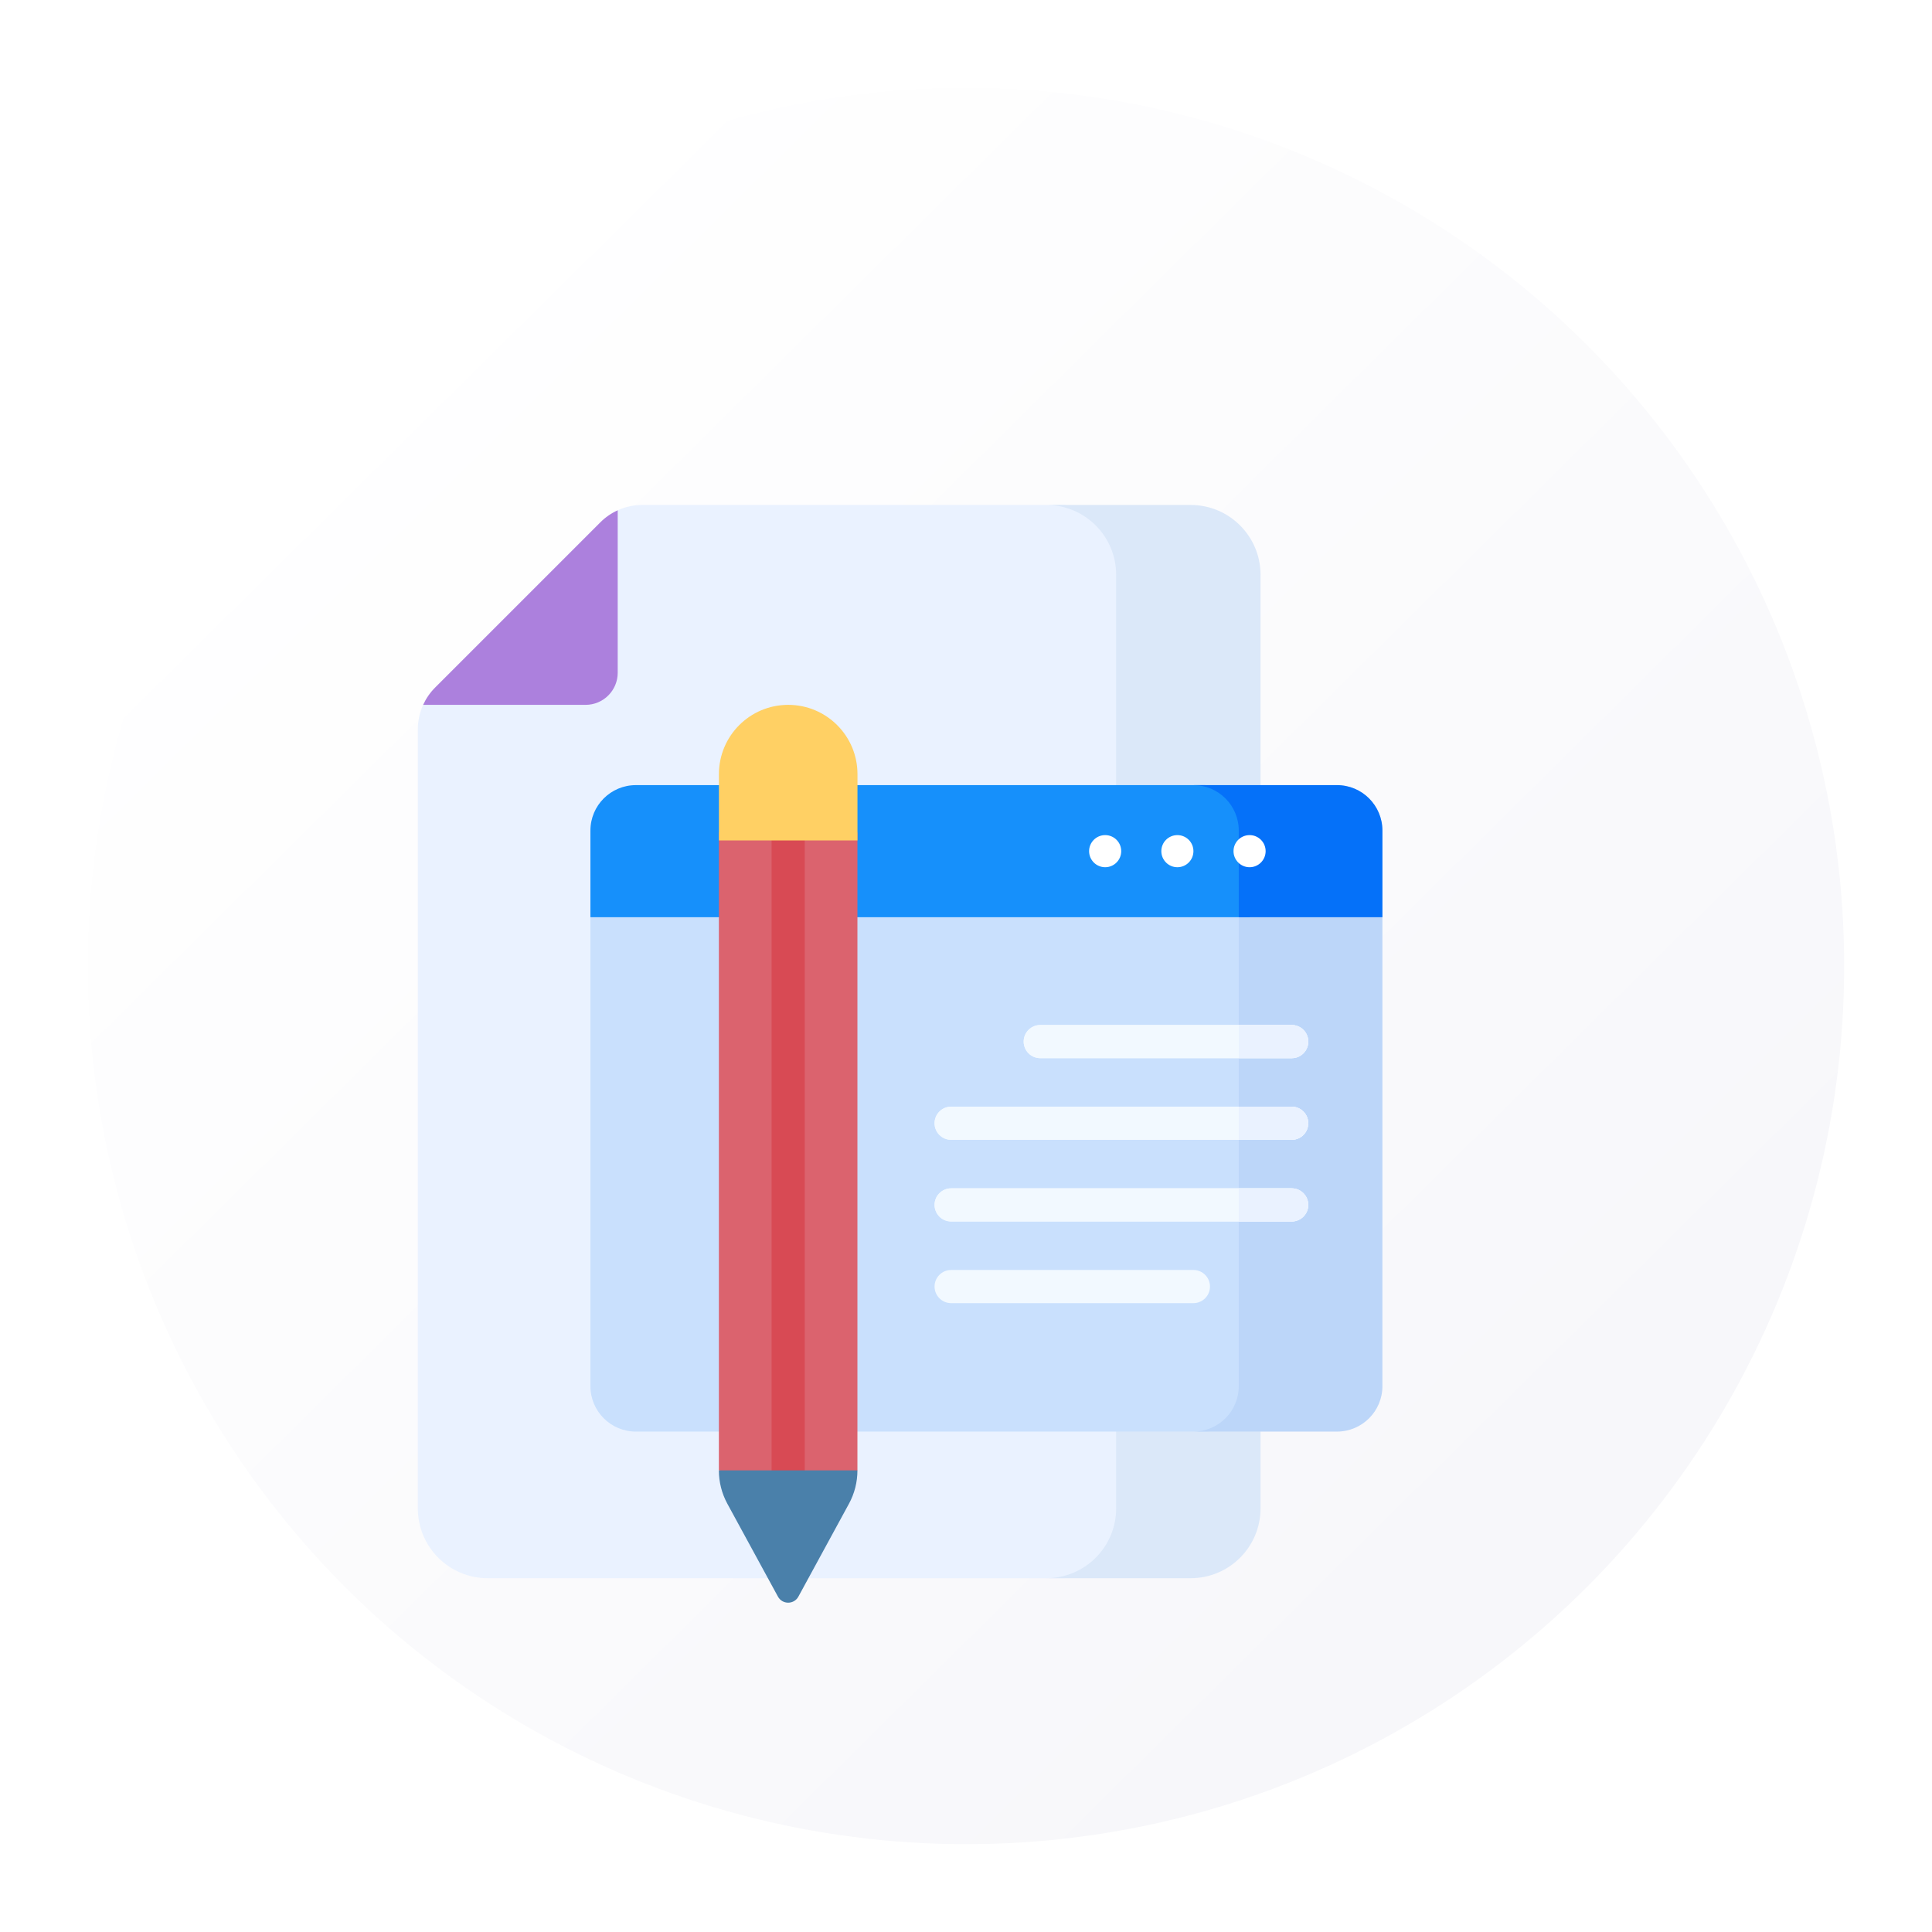 <svg width="88" height="88" viewBox="0 0 88 88" fill="none" xmlns="http://www.w3.org/2000/svg">
<g filter="url(#filter0_d_701_9)">
<circle cx="43" cy="43" r="40" fill="url(#paint0_linear_701_9)"/>
</g>
<path d="M48.504 23H29.253C28.864 23 28.484 23.084 28.136 23.243L27.704 23.737V30.209C27.704 31.018 27.049 31.673 26.24 31.673H19.741L19.274 32.105C19.116 32.452 19.031 32.833 19.031 33.221V68.702C19.031 70.46 20.456 71.885 22.215 71.885H48.504C50.001 71.622 51.138 70.317 51.138 68.745V26.141C51.138 24.569 50.001 23.263 48.504 23V23Z" fill="#EAF2FF"/>
<path d="M54.233 23H47.656C49.414 23 50.84 24.425 50.84 26.184V68.702C50.84 70.46 49.415 71.885 47.656 71.885H54.233C55.991 71.885 57.416 70.46 57.416 68.702V26.184C57.416 24.425 55.991 23 54.233 23V23Z" fill="#DBE8F9"/>
<path d="M28.136 23.243C27.845 23.375 27.577 23.559 27.347 23.789L19.82 31.316C19.59 31.546 19.406 31.814 19.273 32.105H26.672C27.481 32.105 28.136 31.45 28.136 30.642V23.243Z" fill="#AC80DD"/>
<path d="M56.928 63.137V41.289H27.799L26.893 41.778V63.136C26.893 64.28 27.82 65.207 28.963 65.207H54.857C56.001 65.207 56.928 64.28 56.928 63.137Z" fill="#C9E0FD"/>
<path d="M60.897 35.761H54.353C55.497 35.761 56.424 36.688 56.424 37.831V63.137C56.424 64.28 55.497 65.207 54.353 65.207H60.897C62.04 65.207 62.967 64.28 62.967 63.137V37.831C62.967 36.688 62.04 35.761 60.897 35.761Z" fill="#BCD6F9"/>
<path d="M56.928 37.831C56.928 36.688 56.001 35.761 54.857 35.761H28.963C27.82 35.761 26.893 36.688 26.893 37.831V41.778H56.928V37.831H56.928Z" fill="#1690FB"/>
<path d="M56.424 37.831V41.778H62.967V37.831C62.967 36.688 62.04 35.761 60.897 35.761H54.353C55.497 35.761 56.424 36.688 56.424 37.831Z" fill="#0571F9"/>
<path d="M38.145 67.101C38.145 67.101 39.055 67.017 39.055 66.975V37.917H32.744V66.975L33.654 67.101H38.145Z" fill="#DB636E"/>
<path d="M35.145 37.917H36.654V67.101H35.145V37.917Z" fill="#D84A54"/>
<path d="M33.131 68.495L35.434 72.723C35.635 73.092 36.165 73.092 36.366 72.723L38.668 68.495C38.922 68.029 39.055 67.506 39.055 66.975H32.744C32.744 67.506 32.877 68.029 33.131 68.495Z" fill="#4A80AA"/>
<path d="M32.746 38.28H39.057V35.261C39.057 33.518 37.645 32.105 35.902 32.105C34.159 32.105 32.746 33.518 32.746 35.261V38.28H32.746Z" fill="#FFD064"/>
<path d="M58.835 48.198H47.382C46.965 48.198 46.627 47.86 46.627 47.443C46.627 47.026 46.965 46.688 47.382 46.688H58.835C59.252 46.688 59.59 47.026 59.59 47.443C59.59 47.86 59.252 48.198 58.835 48.198Z" fill="#F2F9FF"/>
<path d="M58.834 51.917H43.323C42.906 51.917 42.568 51.579 42.568 51.162C42.568 50.745 42.906 50.407 43.323 50.407H58.834C59.251 50.407 59.589 50.745 59.589 51.162C59.589 51.579 59.251 51.917 58.834 51.917Z" fill="#F2F9FF"/>
<path d="M58.834 55.637H43.323C42.906 55.637 42.568 55.299 42.568 54.882C42.568 54.465 42.906 54.127 43.323 54.127H58.834C59.251 54.127 59.589 54.465 59.589 54.882C59.589 55.299 59.251 55.637 58.834 55.637Z" fill="#F2F9FF"/>
<path d="M58.835 48.198H47.382C46.965 48.198 46.627 47.86 46.627 47.443C46.627 47.026 46.965 46.688 47.382 46.688H58.835C59.252 46.688 59.59 47.026 59.59 47.443C59.59 47.86 59.252 48.198 58.835 48.198Z" fill="#F2F9FF"/>
<path d="M58.834 51.917H43.323C42.906 51.917 42.568 51.579 42.568 51.162C42.568 50.745 42.906 50.407 43.323 50.407H58.834C59.251 50.407 59.589 50.745 59.589 51.162C59.589 51.579 59.251 51.917 58.834 51.917Z" fill="#F2F9FF"/>
<path d="M58.834 55.637H43.323C42.906 55.637 42.568 55.299 42.568 54.882C42.568 54.465 42.906 54.127 43.323 54.127H58.834C59.251 54.127 59.589 54.465 59.589 54.882C59.589 55.299 59.251 55.637 58.834 55.637Z" fill="#F2F9FF"/>
<path d="M54.358 59.356H43.323C42.906 59.356 42.568 59.018 42.568 58.601C42.568 58.184 42.906 57.846 43.323 57.846H54.358C54.775 57.846 55.113 58.184 55.113 58.601C55.113 59.018 54.775 59.356 54.358 59.356Z" fill="#F2F9FF"/>
<path d="M50.339 39.501C50.743 39.501 51.07 39.173 51.07 38.769C51.07 38.365 50.743 38.038 50.339 38.038C49.935 38.038 49.607 38.365 49.607 38.769C49.607 39.173 49.935 39.501 50.339 39.501Z" fill="white"/>
<path d="M53.628 39.501C54.032 39.501 54.359 39.173 54.359 38.769C54.359 38.365 54.032 38.038 53.628 38.038C53.224 38.038 52.897 38.365 52.897 38.769C52.897 39.173 53.224 39.501 53.628 39.501Z" fill="white"/>
<path d="M56.917 39.501C57.321 39.501 57.648 39.173 57.648 38.769C57.648 38.365 57.321 38.038 56.917 38.038C56.513 38.038 56.185 38.365 56.185 38.769C56.185 39.173 56.513 39.501 56.917 39.501Z" fill="white"/>
<path d="M58.835 50.407H56.426V51.917H58.835C59.252 51.917 59.59 51.579 59.59 51.162C59.59 50.745 59.252 50.407 58.835 50.407Z" fill="#EAF2FF"/>
<path d="M59.59 54.882C59.59 54.465 59.252 54.127 58.835 54.127H56.426V55.637H58.835C59.252 55.637 59.59 55.299 59.59 54.882Z" fill="#EAF2FF"/>
<path d="M58.837 46.688H56.428V48.198H58.837C59.254 48.198 59.592 47.86 59.592 47.443C59.592 47.026 59.254 46.688 58.837 46.688Z" fill="#EAF2FF"/>
<defs>
<filter id="filter0_d_701_9" x="0" y="0" width="88" height="88" filterUnits="userSpaceOnUse" color-interpolation-filters="sRGB">
<feFlood flood-opacity="0" result="BackgroundImageFix"/>
<feColorMatrix in="SourceAlpha" type="matrix" values="0 0 0 0 0 0 0 0 0 0 0 0 0 0 0 0 0 0 127 0" result="hardAlpha"/>
<feOffset dx="1" dy="1"/>
<feGaussianBlur stdDeviation="2"/>
<feComposite in2="hardAlpha" operator="out"/>
<feColorMatrix type="matrix" values="0 0 0 0 0.592 0 0 0 0 0.599 0 0 0 0 0.754 0 0 0 0.25 0"/>
<feBlend mode="normal" in2="BackgroundImageFix" result="effect1_dropShadow_701_9"/>
<feBlend mode="normal" in="SourceGraphic" in2="effect1_dropShadow_701_9" result="shape"/>
</filter>
<linearGradient id="paint0_linear_701_9" x1="66.188" y1="70.826" x2="12.855" y2="16.913" gradientUnits="userSpaceOnUse">
<stop stop-color="#F7F7FA"/>
<stop offset="1" stop-color="white"/>
</linearGradient>
</defs>
</svg>
